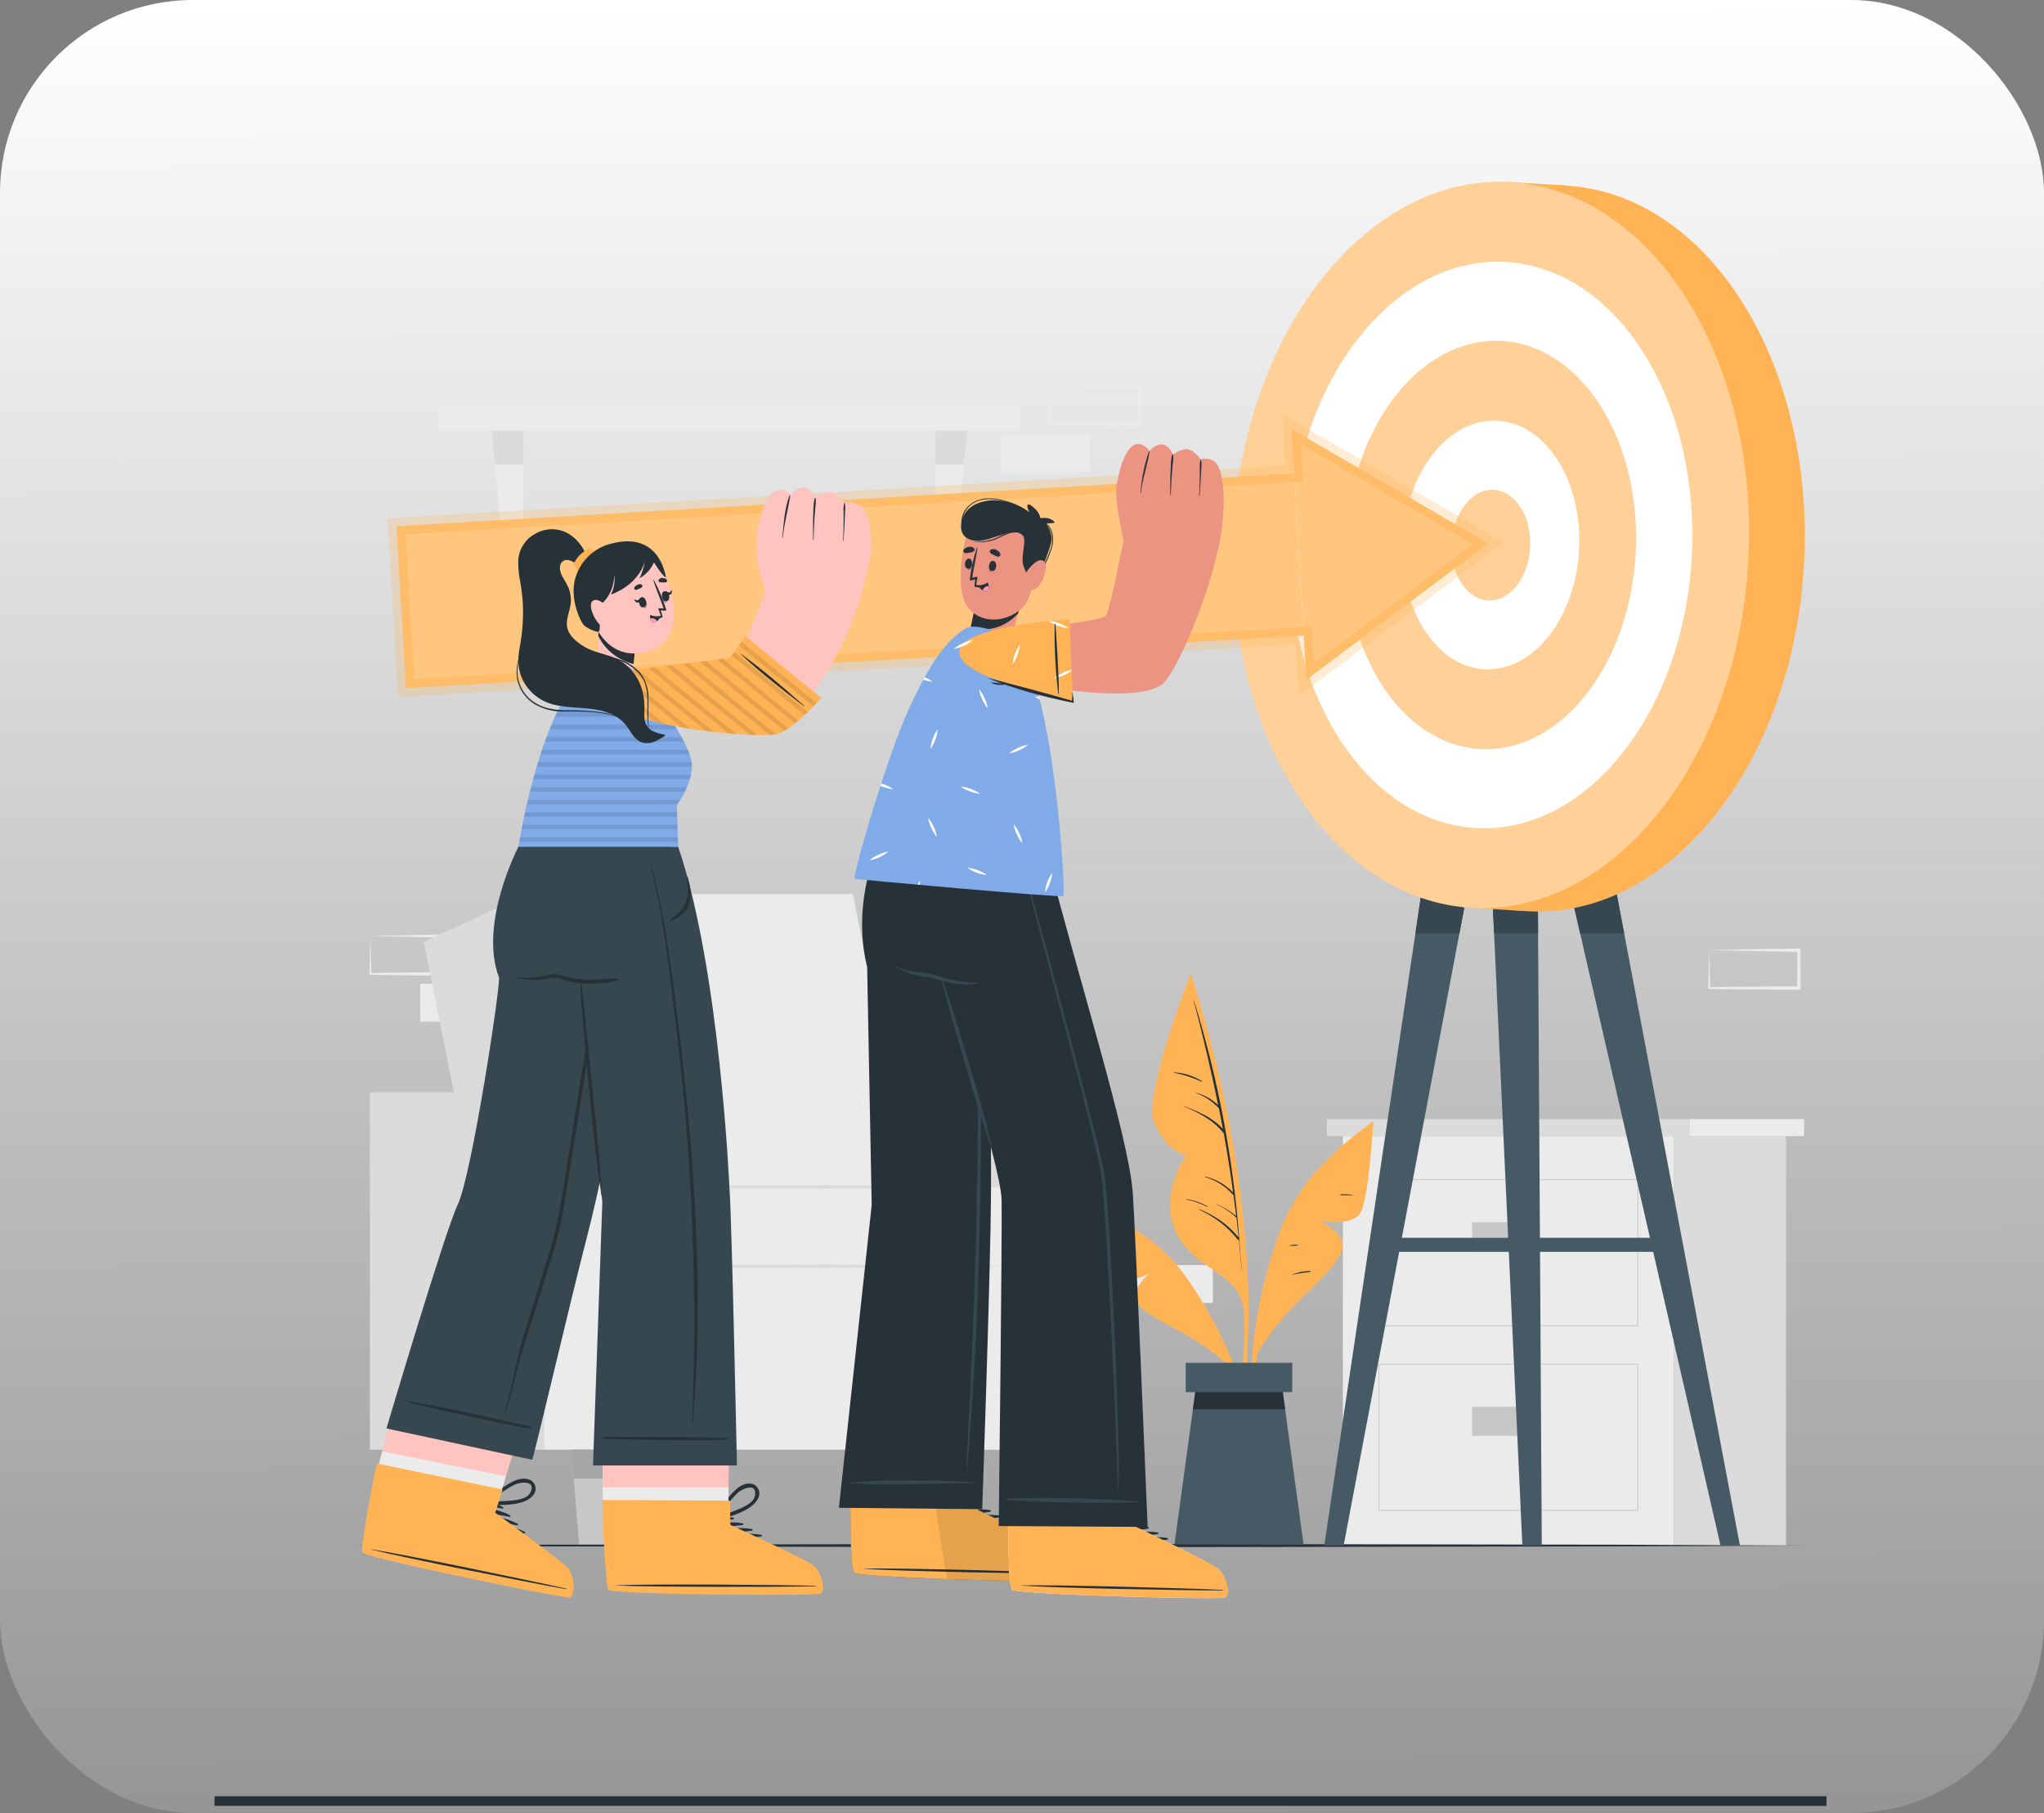 <svg width="212" height="188" viewBox="0 0 212 188" fill="none" xmlns="http://www.w3.org/2000/svg">
<rect x="0" y="0" width="212" height="188" fill="#808080" stroke="none"/>
<rect width="212" height="188" rx="20" fill="url(#paint0_linear_436_7490)"/>
<path d="M43.583 105.945H52.879V102.015H43.583V105.945Z" fill="#EBEBEB"/>
<path d="M48.771 97.058L53.377 96.96L55.715 96.921C56.498 96.904 57.284 96.921 58.067 96.904H58.222V97.062L58.243 100.993V101.168H58.074L53.426 101.147C51.878 101.147 50.326 101.105 48.778 101.087H48.68V100.993C48.68 100.325 48.708 99.661 48.725 99.008L48.771 97.058ZM48.771 97.058L48.82 99.043C48.82 99.7 48.859 100.346 48.866 100.989L48.771 100.894C50.319 100.877 51.871 100.838 53.419 100.834L58.074 100.813L57.899 100.989V97.058L58.074 97.231C57.309 97.231 56.544 97.231 55.775 97.209L53.465 97.171L48.771 97.058Z" fill="#EBEBEB"/>
<path d="M38.415 97.058L43.021 96.96L45.359 96.921C46.142 96.904 46.925 96.921 47.711 96.904H47.865V97.062L47.886 100.993V101.168H47.711L43.063 101.147C41.511 101.147 39.963 101.105 38.415 101.087H38.316V100.993C38.316 100.325 38.348 99.661 38.362 99.008L38.415 97.058ZM38.415 97.058L38.464 99.043C38.464 99.7 38.502 100.346 38.51 100.989L38.415 100.894C39.963 100.877 41.511 100.838 43.063 100.834L47.711 100.813L47.535 100.989V97.058L47.693 97.216C46.925 97.216 46.163 97.216 45.394 97.195L43.084 97.157L38.415 97.058Z" fill="#EBEBEB"/>
<path d="M103.738 48.949H113.034V45.019H103.738V48.949Z" fill="#EBEBEB"/>
<path d="M177.283 98.526L181.892 98.428L184.23 98.389C185.013 98.372 185.796 98.389 186.579 98.368H186.737V98.526L186.754 102.457V102.633H186.565L181.917 102.612C180.369 102.612 178.82 102.57 177.269 102.552H177.174V102.457C177.174 101.79 177.205 101.126 177.219 100.472L177.283 98.526ZM177.283 98.526L177.335 100.511C177.335 101.168 177.374 101.814 177.381 102.457L177.283 102.362C178.834 102.345 180.383 102.306 181.931 102.303L186.579 102.281L186.407 102.457L186.424 98.526L186.579 98.685C185.814 98.685 185.052 98.684 184.283 98.663L181.973 98.625L177.283 98.526Z" fill="#EBEBEB"/>
<path d="M116.499 135.114H125.795V131.183H116.499V135.114Z" fill="#EBEBEB"/>
<path d="M108.919 40.062L113.543 39.974L115.881 39.936C116.664 39.936 117.447 39.936 118.233 39.936H118.387V40.094L118.405 44.025V44.2H118.23L113.581 44.179C112.03 44.179 110.481 44.14 108.933 44.119H108.835V44.025C108.835 43.357 108.867 42.693 108.881 42.04L108.919 40.062ZM108.919 40.062L108.972 42.05C108.972 42.704 109.01 43.35 109.018 43.993L108.923 43.898C110.471 43.898 112.019 43.842 113.571 43.842L118.219 43.817L118.043 43.993L118.061 40.062L118.219 40.22C117.45 40.22 116.688 40.22 115.919 40.199L113.609 40.161L108.919 40.062Z" fill="#EBEBEB"/>
<path d="M62.47 131.303H50.688L43.947 97.669L54.732 92.71L62.47 131.303Z" fill="#DBDBDB"/>
<path d="M96.193 131.303H62.47L54.732 92.71H88.456L96.193 131.303Z" fill="#EBEBEB"/>
<path d="M56.421 113.259H38.365V150.327H56.421V113.259Z" fill="#DBDBDB"/>
<path d="M104.858 150.327H99.926L92.574 113.259H104.858V150.327Z" fill="#DBDBDB"/>
<path d="M66.342 113.259H56.421V150.327H66.342V113.259Z" fill="#EBEBEB"/>
<path d="M114.78 113.259H104.858V150.327H114.78V113.259Z" fill="#EBEBEB"/>
<path d="M104.858 131.303H66.343V150.324H104.858V131.303Z" fill="#EBEBEB"/>
<path d="M104.858 123.08H66.343V131.38H104.858V123.08Z" fill="#EBEBEB"/>
<path d="M58.853 113.259L62.599 113.192L66.342 113.143H66.454V113.259L66.5 117.604V121.942C66.5 124.833 66.521 127.724 66.5 130.618C66.479 133.512 66.5 136.4 66.451 139.294C66.401 142.189 66.387 145.076 66.324 147.97C66.263 145.076 66.222 142.184 66.201 139.294C66.163 136.4 66.159 133.509 66.149 130.618C66.138 127.727 66.149 124.833 66.149 121.942V117.604L66.191 113.266L66.303 113.378L62.561 113.332L58.853 113.259Z" fill="#DBDBDB"/>
<path d="M104.858 113.259C104.935 116.16 104.97 119.061 105.002 121.966L105.044 130.674L105.002 139.382L104.949 143.738L104.858 148.09L104.767 143.738L104.714 139.382L104.672 130.674L104.714 121.966C104.746 119.061 104.767 116.16 104.858 113.259Z" fill="#DBDBDB"/>
<path d="M104.858 131.303C101.65 131.38 98.441 131.415 95.229 131.447L85.602 131.489L75.98 131.447L71.166 131.394L66.343 131.303L71.159 131.212L75.972 131.159L85.602 131.117L95.229 131.159C98.448 131.19 101.65 131.226 104.858 131.303Z" fill="#DBDBDB"/>
<path d="M104.857 123.08C101.648 123.157 98.44 123.192 95.227 123.224L85.601 123.266L75.978 123.224L71.165 123.171L66.349 123.08L71.165 122.988L75.978 122.936L85.608 122.894L95.234 122.936C98.447 122.967 101.648 123.002 104.857 123.08Z" fill="#DBDBDB"/>
<path d="M45.229 150.323L44.983 153.327L44.414 160.268H41.799L41.23 153.327L40.984 150.323H45.229Z" fill="#C7C7C7"/>
<path d="M40.984 150.323H45.229L44.983 153.327H41.23L40.984 150.323Z" fill="#A6A6A6"/>
<path d="M63.505 150.324L63.259 153.327L62.691 160.268H60.075L59.507 153.327L59.261 150.324H63.505Z" fill="#C7C7C7"/>
<path d="M59.261 150.324H63.505L63.259 153.327H59.507L59.261 150.324Z" fill="#A6A6A6"/>
<path d="M93.817 150.324L93.575 153.327L93.006 160.268H90.391L89.822 153.327L89.576 150.324H93.817Z" fill="#C7C7C7"/>
<path d="M89.576 150.324H93.817L93.575 153.327H89.822L89.576 150.324Z" fill="#A6A6A6"/>
<path d="M112.101 150.323L111.855 153.327L111.286 160.268H108.671L108.102 153.327L107.856 150.323H112.101Z" fill="#C7C7C7"/>
<path d="M112.101 150.323L111.855 153.327H108.102L107.856 150.323H112.101Z" fill="#A6A6A6"/>
<path d="M105.792 42.068H45.531V44.657H105.792V42.068Z" fill="#EBEBEB"/>
<path d="M54.293 54.847H51.945L51.004 44.657H54.293V54.847Z" fill="#EBEBEB"/>
<path d="M97.029 54.847H99.378L100.319 44.657H97.029V54.847Z" fill="#EBEBEB"/>
<path d="M51.004 44.657H54.29V48.166H51.327L51.004 44.657Z" fill="#DBDBDB"/>
<path d="M100.319 44.657L99.996 48.166H97.029V44.657H100.319Z" fill="#DBDBDB"/>
<path d="M173.611 117.811H139.28V160.268H173.611V117.811Z" fill="#EBEBEB"/>
<path d="M175.272 116.047H137.616V117.811H175.272V116.047Z" fill="#DBDBDB"/>
<path d="M187.116 116.047H175.274V117.811H187.116V116.047Z" fill="#EBEBEB"/>
<path d="M185.241 117.811H173.61V160.268H185.241V117.811Z" fill="#DBDBDB"/>
<path d="M169.914 137.524H142.977V122.286H169.914V137.524ZM143.064 137.436H169.826V122.374H143.064V137.436Z" fill="#C7C7C7"/>
<path d="M157.932 126.74H152.688V129.757H157.932V126.74Z" fill="#C7C7C7"/>
<path d="M159.533 129.571H154.193V126.923H159.533V129.571ZM154.267 129.483H159.424V127.024H154.267V129.483Z" fill="#C7C7C7"/>
<path d="M169.914 156.661H142.977V141.423H169.914V156.661ZM143.064 156.573H169.826V141.511H143.064V156.573Z" fill="#C7C7C7"/>
<path d="M157.932 145.877H152.688V148.894H157.932V145.877Z" fill="#C7C7C7"/>
<path d="M159.533 148.708H154.193V146.056H159.533V148.708ZM154.267 148.62H159.424V146.161H154.267V148.62Z" fill="#C7C7C7"/>
<path d="M187.288 160.268L168.485 160.352L149.678 160.384L112.065 160.444L74.452 160.384L55.648 160.352L36.842 160.268L55.648 160.18L74.452 160.152L112.065 160.093L149.678 160.152L168.485 160.18L187.288 160.268Z" fill="#263238"/>
<path d="M178.451 160.268H180.462L166.374 85.779H161.364L178.451 160.268Z" fill="#455A64"/>
<path d="M161.364 85.779L163.892 96.795H168.456L166.377 85.79L166.374 85.779H161.364Z" fill="#37474F"/>
<path d="M157.899 160.268H159.911L159.461 85.779H154.455L157.899 160.268Z" fill="#455A64"/>
<path d="M154.455 85.779L154.964 96.795H159.528L159.461 85.79V85.779H154.455Z" fill="#37474F"/>
<path d="M139.36 160.268H137.352L148.442 85.779H153.451L139.36 160.268Z" fill="#455A64"/>
<path d="M146.803 96.795H151.367L153.452 85.779H148.442L148.439 85.79L146.803 96.795Z" fill="#37474F"/>
<path d="M143.484 129.81H172.718V128.356H143.484V129.81Z" fill="#455A64"/>
<path d="M187.126 58.192C188.153 37.409 177.026 19.97 162.274 19.24C147.521 18.51 134.73 34.767 133.703 55.549C132.676 76.332 143.803 93.771 158.555 94.501C173.308 95.231 186.099 78.975 187.126 58.192Z" fill="#FFB355"/>
<path d="M156.439 18.867L162.716 19.257L157.935 94.466L151.654 94.076L156.439 18.867Z" fill="#FFB355"/>
<g opacity="0.1">
<path opacity="0.1" d="M156.438 18.867L162.715 19.257L157.934 94.466L151.653 94.076L156.438 18.867Z" fill="black"/>
</g>
<path d="M181.348 57.833C182.375 37.05 171.248 19.611 156.495 18.881C141.743 18.152 128.951 34.408 127.925 55.191C126.898 75.974 138.025 93.413 152.777 94.142C167.53 94.872 180.321 78.616 181.348 57.833Z" fill="#FFB355"/>
<path d="M175.475 57.543C176.276 41.331 167.595 27.727 156.087 27.158C144.578 26.588 134.599 39.269 133.798 55.481C132.997 71.693 141.677 85.297 153.186 85.866C164.695 86.436 174.674 73.755 175.475 57.543Z" fill="white"/>
<path d="M169.658 57.255C170.235 45.565 163.978 35.756 155.682 35.346C147.386 34.936 140.193 44.079 139.615 55.769C139.038 67.459 145.295 77.267 153.591 77.678C161.887 78.088 169.08 68.945 169.658 57.255Z" fill="#FFB355"/>
<path d="M163.781 56.965C164.133 49.848 160.324 43.876 155.273 43.626C150.223 43.376 145.844 48.943 145.492 56.06C145.141 63.177 148.95 69.148 154 69.398C159.051 69.648 163.43 64.081 163.781 56.965Z" fill="white"/>
<path d="M158.696 55.782C158.914 58.943 157.271 61.806 155.024 62.217C152.777 62.628 150.787 60.418 150.573 57.275C150.358 54.131 151.998 51.25 154.241 50.836C156.484 50.421 158.479 52.62 158.696 55.782Z" fill="#FFB355"/>
<path opacity="0.4" d="M181.348 57.833C182.375 37.05 171.248 19.611 156.495 18.881C141.743 18.152 128.951 34.408 127.925 55.191C126.898 75.974 138.025 93.413 152.777 94.142C167.53 94.872 180.321 78.616 181.348 57.833Z" fill="white"/>
<path d="M129.425 139.382C129.546 136.313 129.504 133.24 129.298 130.175C128.846 123.855 127.882 117.582 126.416 111.418C125.612 107.948 124.622 104.533 123.59 101.126C123.559 101.021 123.397 101.052 123.425 101.158C126.613 113.174 129.232 125.577 129.042 138.068C128.993 141.581 128.589 144.999 128.256 148.473C128.256 148.568 128.4 148.603 128.421 148.508C129.088 145.55 129.302 142.435 129.425 139.382Z" fill="#FFB355"/>
<path d="M123.425 101.171C123.425 101.171 118.591 113.445 119.672 116.328C120.754 119.212 122.986 119.841 122.986 119.841C122.986 119.841 120.03 124.056 122.095 128.025C124.159 131.995 128.765 131.802 129.056 136.291C129.056 136.277 129.313 117.498 123.425 101.171Z" fill="#FFB355"/>
<path d="M128.533 128.525C128.54 128.503 128.54 128.48 128.533 128.458C127.897 120.08 126.325 111.799 123.846 103.771C123.846 103.75 123.8 103.771 123.808 103.771C124.762 107.361 125.608 110.97 126.346 114.597C125.697 113.982 124.904 113.54 124.039 113.311C124.022 113.311 124.015 113.329 124.039 113.336C124.948 113.669 125.764 114.215 126.419 114.927C126.563 115.63 126.7 116.332 126.83 117.063C125.752 115.855 124.253 115.257 122.754 114.688C122.733 114.688 122.723 114.713 122.754 114.72C124.317 115.356 125.868 116.174 126.929 117.53C127.296 119.567 127.619 121.611 127.897 123.66C127.116 122.842 126.115 122.269 125.015 122.009C124.984 122.009 124.963 122.051 124.998 122.061C126.132 122.388 127.147 123.039 127.919 123.934H127.94C128.034 124.654 128.126 125.377 128.21 126.097C127.606 125.587 126.924 125.175 126.191 124.878C126.174 124.878 126.163 124.903 126.191 124.91C126.939 125.235 127.624 125.689 128.213 126.252C128.223 126.255 128.232 126.255 128.241 126.252C128.319 126.954 128.399 127.629 128.47 128.317C127.381 127.001 125.969 125.992 124.373 125.388C124.366 125.385 124.359 125.386 124.353 125.389C124.347 125.392 124.342 125.397 124.339 125.404C124.337 125.41 124.337 125.417 124.34 125.424C124.343 125.43 124.349 125.435 124.355 125.437C125.932 126.134 127.317 127.202 128.392 128.549C128.404 128.564 128.42 128.575 128.438 128.581C128.457 128.586 128.476 128.586 128.494 128.581C128.6 129.635 128.694 130.688 128.772 131.742C128.772 131.742 128.796 131.76 128.796 131.742C128.694 130.692 128.638 129.606 128.533 128.525Z" fill="#263238"/>
<path d="M124.65 112.103C123.775 111.559 122.776 111.247 121.747 111.197C121.742 111.197 121.738 111.199 121.735 111.202C121.731 111.205 121.729 111.21 121.729 111.214C121.729 111.219 121.731 111.223 121.735 111.227C121.738 111.23 121.742 111.232 121.747 111.232C122.741 111.419 123.706 111.734 124.619 112.17C124.654 112.187 124.685 112.128 124.65 112.103Z" fill="#263238"/>
<path d="M125.236 125.096C124.564 124.711 123.824 124.457 123.056 124.348C123.028 124.348 123.028 124.387 123.056 124.39C123.806 124.54 124.532 124.794 125.212 125.146C125.24 125.16 125.264 125.11 125.236 125.096Z" fill="#263238"/>
<path d="M142.126 116.529C140.084 117.943 138.208 119.583 136.534 121.418C134.809 123.363 133.477 125.623 132.612 128.075C130.776 133.186 129.79 138.564 129.691 143.994C129.628 147.001 129.916 150.005 130.551 152.944C130.556 152.967 130.568 152.986 130.587 152.999C130.606 153.012 130.629 153.017 130.651 153.013C130.674 153.009 130.694 152.996 130.706 152.977C130.719 152.958 130.724 152.935 130.72 152.913C129.929 147.725 129.959 142.446 130.808 137.267C131.636 132.188 132.942 126.666 136.165 122.539C137.92 120.294 140.111 118.527 142.277 116.701C142.389 116.603 142.245 116.444 142.126 116.529Z" fill="#FFB355"/>
<path d="M130.394 140.337C131.557 138.455 132.925 136.707 134.473 135.125C136.888 132.704 138.924 130.987 139.24 129.389C139.556 127.79 136.818 126.61 136.818 126.61C136.818 126.61 140.164 127.211 141.077 125.806C141.989 124.401 142.435 116.265 142.435 116.265C142.435 116.265 136.362 120.614 133.522 126.708C130.681 132.803 130.394 140.337 130.394 140.337Z" fill="#FFB355"/>
<path d="M140.269 123.898C139.868 123.841 139.462 123.826 139.058 123.856C139.048 123.859 139.04 123.865 139.034 123.873C139.028 123.881 139.024 123.89 139.024 123.9C139.024 123.91 139.028 123.92 139.034 123.928C139.04 123.936 139.048 123.941 139.058 123.944C139.458 123.944 139.861 123.923 140.262 123.944C140.267 123.943 140.271 123.941 140.275 123.937C140.278 123.933 140.28 123.929 140.281 123.924C140.282 123.919 140.281 123.914 140.279 123.909C140.277 123.905 140.273 123.901 140.269 123.898Z" fill="#263238"/>
<path d="M135.887 131.791C135.245 131.807 134.611 131.934 134.013 132.167C134.013 132.167 134.013 132.199 134.013 132.195C134.634 132.048 135.259 131.988 135.887 131.883C135.899 131.883 135.911 131.878 135.92 131.869C135.928 131.861 135.933 131.849 135.933 131.837C135.933 131.825 135.928 131.813 135.92 131.805C135.911 131.796 135.899 131.791 135.887 131.791Z" fill="#263238"/>
<path d="M134.575 129.065C134.308 129.063 134.041 129.086 133.778 129.136C133.754 129.136 133.754 129.185 133.778 129.185C134.044 129.198 134.311 129.186 134.575 129.146C134.624 129.139 134.624 129.065 134.575 129.065Z" fill="#263238"/>
<path d="M112.564 125.163C114.544 125.834 116.441 126.729 118.219 127.829C120.065 129.003 121.665 130.524 122.931 132.308C125.603 136.018 127.65 140.142 128.99 144.514C129.734 146.934 130.194 149.432 130.363 151.957C130.359 151.974 130.35 151.988 130.337 151.999C130.324 152.009 130.307 152.015 130.291 152.015C130.274 152.015 130.258 152.009 130.245 151.999C130.231 151.988 130.222 151.974 130.219 151.957C129.658 147.575 128.414 143.309 126.533 139.312C124.686 135.395 122.358 131.233 118.809 128.633C116.868 127.228 114.688 126.298 112.514 125.321C112.367 125.282 112.448 125.124 112.564 125.163Z" fill="#FFB355"/>
<path d="M127.554 141.718C126.177 140.464 124.667 139.366 123.049 138.444C120.532 137.039 118.486 136.126 117.864 134.903C117.243 133.681 119.184 132.093 119.184 132.093C119.184 132.093 116.614 133.351 115.551 132.427C114.487 131.503 112.247 125.019 112.247 125.019C112.247 125.019 118.177 127.126 121.88 131.408C125.584 135.69 127.554 141.718 127.554 141.718Z" fill="#FFB355"/>
<path d="M117.457 128.974C117.191 128.956 116.925 128.971 116.663 129.02C116.657 129.02 116.65 129.022 116.646 129.027C116.641 129.031 116.639 129.038 116.639 129.044C116.639 129.051 116.641 129.057 116.646 129.062C116.65 129.066 116.657 129.069 116.663 129.069C116.923 129.041 117.179 129.051 117.443 129.044C117.452 129.046 117.462 129.044 117.469 129.039C117.477 129.034 117.483 129.025 117.485 129.016C117.487 129.007 117.485 128.997 117.479 128.989C117.474 128.981 117.466 128.976 117.457 128.974Z" fill="#263238"/>
<path d="M135.2 160.135H121.817L123.724 146.147L124.212 142.564H132.802L133.29 146.147L135.2 160.135Z" fill="#455A64"/>
<path d="M133.29 146.147H123.724L124.212 142.564H132.802L133.29 146.147Z" fill="#263238"/>
<path d="M134.03 141.318H122.982V144.356H134.03V141.318Z" fill="#455A64"/>
<path d="M134.237 49.098L41.126 54.567L42.111 71.361L135.223 65.891L134.237 49.098Z" fill="#FFB355"/>
<path d="M133.967 44.506L135.49 70.478L154.353 56.34L133.967 44.506Z" fill="#FFB355"/>
<g opacity="0.5">
<path opacity="0.5" d="M154.353 56.34L135.49 70.475L135.22 65.891L42.109 71.36L41.123 54.566L134.233 49.097L133.963 44.506L154.353 56.34Z" fill="white"/>
<path opacity="0.5" d="M41.285 72.291L40.196 53.744L133.303 48.275L132.994 42.932L155.943 56.248L134.707 72.161L134.395 66.822L41.285 72.291ZM42.05 55.395L42.935 70.436L136.045 64.96L136.269 68.792L152.769 56.431L134.935 46.087L135.16 49.922L42.05 55.395Z" fill="#FFB355"/>
</g>
<path d="M88.556 142.354C88.556 142.354 88.205 156.268 88.205 156.278C88.205 158.849 88.268 161.104 88.405 162.25V162.271C88.41 162.546 88.476 162.818 88.598 163.064C89.367 163.581 109.912 164.118 110.635 163.893C111.358 163.669 110.779 161.589 109.999 160.932C109.22 160.275 101.451 156.594 101.451 156.594L101.676 142.688L88.556 142.354Z" fill="#EB9481"/>
<path d="M88.182 153.517C88.182 153.517 88.206 156.267 88.203 156.278C88.203 158.849 88.266 161.104 88.403 162.249V162.27C88.438 162.541 88.502 162.808 88.596 163.064C89.365 163.581 109.909 164.118 110.632 163.893C111.356 163.668 110.776 161.589 109.997 160.932C109.218 160.275 101.452 156.594 101.452 156.594V153.784L88.182 153.517Z" fill="white"/>
<path d="M102.708 156.594C101.342 156.369 99.678 156.615 98.656 157.609C98.618 157.648 98.674 157.701 98.716 157.687C100.01 157.238 101.348 156.93 102.708 156.766C102.728 156.762 102.745 156.752 102.758 156.736C102.771 156.72 102.778 156.701 102.778 156.68C102.778 156.66 102.771 156.64 102.758 156.625C102.745 156.609 102.728 156.598 102.708 156.594Z" fill="#263238"/>
<path d="M103.713 157.163C102.344 156.939 100.683 157.184 99.661 158.175C99.623 158.214 99.679 158.27 99.721 158.256C101.015 157.807 102.353 157.499 103.713 157.335C103.733 157.331 103.75 157.321 103.763 157.305C103.776 157.289 103.783 157.27 103.783 157.249C103.783 157.229 103.776 157.209 103.763 157.194C103.75 157.178 103.733 157.167 103.713 157.163Z" fill="#263238"/>
<path d="M104.703 157.736C103.333 157.511 101.673 157.753 100.651 158.747C100.613 158.786 100.651 158.842 100.711 158.828C102.004 158.379 103.341 158.071 104.699 157.908C104.719 157.904 104.737 157.894 104.75 157.878C104.763 157.863 104.771 157.843 104.771 157.823C104.772 157.803 104.765 157.783 104.752 157.767C104.74 157.751 104.722 157.74 104.703 157.736Z" fill="#263238"/>
<path d="M110.645 163.925C109.922 164.146 89.378 163.612 88.609 163.096C88.314 162.906 88.216 159.907 88.205 156.278V156.162L101.461 156.359V156.584C101.461 156.584 109.234 160.307 110.02 160.967C110.807 161.628 111.368 163.704 110.645 163.925Z" fill="#37474F"/>
<path d="M88.202 156.162V156.278C88.22 159.907 88.314 162.906 88.609 163.096C88.96 163.331 93.412 163.57 98.222 163.742C103.983 163.946 110.253 164.048 110.646 163.925C111.369 163.704 110.786 161.621 110.01 160.964C109.235 160.307 101.451 156.594 101.451 156.594V156.373L97.042 156.296L88.202 156.162Z" fill="#FFB355"/>
<path d="M110.431 163.12C106.973 162.945 92.998 162.565 89.564 162.657C89.536 162.657 89.536 162.678 89.564 162.678C92.99 162.927 106.966 163.194 110.431 163.177C110.505 163.177 110.505 163.124 110.431 163.12Z" fill="#263238"/>
<path opacity="0.1" d="M97.042 156.295C97.365 158.515 97.86 161.789 98.222 163.742C103.983 163.946 110.253 164.048 110.646 163.925C111.369 163.704 110.786 161.621 110.01 160.964C109.235 160.307 101.451 156.594 101.451 156.594V156.373L97.042 156.295Z" fill="black"/>
<path d="M87.009 156.352L101.876 156.496C101.876 156.496 102.719 132.259 102.782 124.201C102.856 114.973 102.333 87.318 102.333 87.318H91.218C91.218 87.318 88.237 93.42 89.94 100.28L90.411 124.97L87.009 156.352Z" fill="#263238"/>
<path d="M88.111 153.749C88.503 153.696 88.898 153.664 89.294 153.654C89.733 153.622 90.171 153.591 90.61 153.573C91.456 153.534 92.302 153.52 93.148 153.517C94.858 153.517 96.564 153.517 98.271 153.577C99.243 153.608 100.212 153.647 101.181 153.703C101.22 153.703 101.216 153.763 101.181 153.763C99.489 153.826 97.793 153.851 96.101 153.886C94.409 153.921 92.717 153.949 91.028 153.917C90.54 153.917 90.056 153.917 89.571 153.875C89.087 153.833 88.592 153.875 88.118 153.805C88.09 153.801 88.076 153.756 88.111 153.749Z" fill="#37474F"/>
<path d="M100.806 140.38C100.978 136.375 101.108 132.368 101.217 128.363C101.434 120.347 101.492 112.33 101.389 104.312C101.333 99.816 101.213 95.32 101.08 90.824C101.08 90.771 101.154 90.774 101.157 90.824C101.582 98.871 101.747 106.936 101.754 114.994C101.761 123.052 101.606 131.033 101.199 139.031C100.978 143.524 100.704 148.023 100.283 152.502C100.283 152.541 100.22 152.541 100.22 152.502C100.402 148.466 100.63 144.426 100.806 140.38Z" fill="#37474F"/>
<path d="M104.46 144.563C104.46 144.563 104.572 158.013 104.572 158.024C104.572 160.595 104.632 162.85 104.769 164.013C104.767 164.018 104.767 164.025 104.769 164.03C104.769 164.306 104.835 164.579 104.962 164.824C104.96 164.83 104.96 164.836 104.962 164.842C105.727 165.358 126.272 165.895 126.995 165.667C127.718 165.439 127.142 163.366 126.36 162.709C125.577 162.053 117.801 158.329 117.801 158.329L117.562 144.886L104.46 144.563Z" fill="#EB9481"/>
<path d="M104.548 155.259C104.548 155.259 104.572 158.013 104.572 158.024C104.572 160.595 104.632 162.85 104.769 164.013C104.767 164.018 104.767 164.025 104.769 164.03C104.801 164.302 104.866 164.568 104.962 164.824C104.961 164.83 104.961 164.836 104.962 164.842C105.727 165.358 126.272 165.896 126.995 165.667C127.718 165.439 127.143 163.366 126.36 162.71C125.577 162.053 117.801 158.329 117.801 158.329L117.818 155.519L104.548 155.259Z" fill="white"/>
<path d="M119.079 158.35C117.709 158.125 116.049 158.368 115.027 159.362C114.989 159.401 115.027 159.457 115.087 159.443C116.38 158.994 117.717 158.685 119.075 158.522C119.095 158.519 119.113 158.508 119.126 158.493C119.139 158.478 119.147 158.458 119.147 158.438C119.148 158.417 119.141 158.398 119.128 158.382C119.116 158.366 119.098 158.355 119.079 158.35Z" fill="#263238"/>
<path d="M120.076 158.909C118.706 158.684 117.046 158.927 116.024 159.921C115.986 159.959 116.024 160.016 116.084 160.002C117.377 159.553 118.714 159.244 120.072 159.081C120.092 159.078 120.11 159.067 120.123 159.052C120.136 159.036 120.144 159.017 120.144 158.997C120.145 158.976 120.138 158.957 120.126 158.941C120.113 158.925 120.095 158.914 120.076 158.909Z" fill="#263238"/>
<path d="M121.072 159.482C119.703 159.257 118.039 159.482 117.021 160.493C116.979 160.532 117.021 160.588 117.081 160.574C118.373 160.125 119.71 159.817 121.069 159.654C121.089 159.65 121.107 159.64 121.12 159.624C121.133 159.609 121.14 159.589 121.141 159.569C121.141 159.549 121.135 159.529 121.122 159.513C121.11 159.497 121.092 159.486 121.072 159.482Z" fill="#263238"/>
<path d="M127.012 165.667C126.289 165.892 105.748 165.358 104.98 164.842C104.685 164.649 104.586 161.649 104.572 158.024C104.572 157.985 104.572 157.947 104.572 157.908L117.829 158.105V158.329C117.829 158.329 125.598 162.053 126.384 162.71C127.17 163.367 127.739 165.45 127.012 165.667Z" fill="#FFB355"/>
<path d="M126.802 164.866C123.34 164.691 109.368 164.311 105.931 164.403C105.906 164.403 105.903 164.403 105.931 164.424C109.357 164.673 123.337 164.937 126.802 164.923C126.883 164.923 126.883 164.87 126.802 164.866Z" fill="#263238"/>
<path d="M97.667 101.537C97.667 101.537 103.765 120.772 103.877 124.306C103.969 127.32 103.586 158.245 103.586 158.245L119.033 158.336C119.033 158.336 117.73 126.8 117.488 123.66C117.039 117.787 111.896 101.664 108.22 87.3H91.565C91.565 87.3 91.709 94.825 95.129 100.262C95.129 100.262 96.691 100.979 97.667 101.537Z" fill="#263238"/>
<path d="M22.25 186.763H189.44" stroke="#263238"/>
<path d="M104.414 155.396C106.198 155.344 108.048 155.291 109.831 155.337C111.614 155.382 113.377 155.407 115.143 155.512C116.143 155.572 117.144 155.607 118.144 155.705C118.176 155.705 118.176 155.758 118.144 155.758C116.361 155.863 114.57 155.842 112.787 155.825C111.004 155.807 109.245 155.79 107.475 155.709C106.471 155.663 105.474 155.614 104.474 155.544C104.354 155.54 104.298 155.4 104.414 155.396Z" fill="#37474F"/>
<path d="M106.384 90.529C106.935 92.366 113.756 117.576 114.458 121.236C115.161 124.896 116.112 148.93 116.045 152.783C116.045 153.261 116.028 153.738 116.01 154.216C116.01 154.226 116.006 154.234 116 154.241C115.993 154.248 115.984 154.251 115.975 154.251C115.966 154.251 115.957 154.248 115.95 154.241C115.944 154.234 115.94 154.226 115.94 154.216C115.835 150.387 114.813 125.167 114.156 121.412C113.542 117.723 106.745 92.664 106.271 90.557C106.271 90.543 106.276 90.531 106.284 90.52C106.292 90.51 106.304 90.502 106.317 90.499C106.33 90.496 106.343 90.497 106.355 90.502C106.368 90.508 106.378 90.517 106.384 90.529Z" fill="#37474F"/>
<path d="M101.487 101.909C100.718 101.904 99.951 101.834 99.194 101.702C98.443 101.539 97.702 101.336 96.972 101.094C96.253 100.932 95.525 100.814 94.792 100.743C94.053 100.636 93.335 100.421 92.657 100.107C92.626 100.107 92.601 100.139 92.633 100.153C93.288 100.507 93.973 100.804 94.68 101.042C95.41 101.274 96.175 101.305 96.919 101.488C97.669 101.711 98.433 101.887 99.205 102.015C99.966 102.108 100.737 102.094 101.494 101.973C101.525 101.955 101.515 101.909 101.487 101.909Z" fill="#37474F"/>
<path d="M102.458 117.21C102.311 116.638 102.174 116.069 102.02 115.5C101.707 114.351 101.391 113.203 101.044 112.064C100.341 109.802 99.703 107.526 98.976 105.278C98.562 103.999 98.189 102.71 97.705 101.456C97.703 101.45 97.698 101.444 97.692 101.441C97.685 101.439 97.678 101.438 97.672 101.44C97.665 101.443 97.66 101.448 97.657 101.454C97.654 101.46 97.653 101.467 97.656 101.474C97.902 102.64 98.246 103.782 98.555 104.93C98.864 106.079 99.194 107.224 99.527 108.369C100.184 110.638 100.829 112.915 101.549 115.17C101.748 115.802 101.956 116.432 102.174 117.059C102.395 117.699 102.571 118.359 102.838 118.981C102.855 119.016 102.901 119.002 102.894 118.981C102.792 118.373 102.609 117.794 102.458 117.21Z" fill="#37474F"/>
<path d="M104.285 68.669C103.169 68.817 101.245 66.797 100.645 65.367C100.753 64.614 100.899 63.865 101.083 63.126C101.227 62.424 101.368 61.605 101.434 60.864L105.967 62.473C105.607 63.376 105.358 64.32 105.226 65.283C105.219 65.385 105.219 65.487 105.226 65.589C105.226 65.589 105.226 65.62 105.226 65.641C105.275 66.221 105.366 68.529 104.285 68.669Z" fill="#EB9481"/>
<path d="M100.689 64.999C103.07 65.799 104.793 64.458 105.58 63.636C105.773 62.968 105.977 62.473 105.977 62.473L101.444 60.864C101.367 61.605 101.227 62.41 101.093 63.126C100.925 63.913 100.763 64.598 100.689 64.999Z" fill="#263238"/>
<path d="M107.381 55.399C107.946 57.035 107.248 61.855 106.107 62.965C104.457 64.577 101.666 64.826 100.275 62.821C98.931 60.875 99.953 54.612 101.234 53.593C103.119 52.093 106.546 52.971 107.381 55.399Z" fill="#EB9481"/>
<path d="M102.638 58.465C102.638 58.465 102.662 58.483 102.659 58.497C102.606 58.82 102.603 59.199 102.883 59.347C102.883 59.347 102.883 59.368 102.883 59.347C102.525 59.27 102.536 58.764 102.638 58.465Z" fill="#263238"/>
<path d="M102.971 58.163C103.501 58.188 103.407 59.245 102.919 59.217C102.431 59.189 102.529 58.138 102.971 58.163Z" fill="#263238"/>
<path d="M100.805 58.3C100.805 58.3 100.777 58.3 100.777 58.325C100.777 58.655 100.682 59.027 100.377 59.108V59.129C100.742 59.108 100.84 58.613 100.805 58.3Z" fill="#263238"/>
<path d="M100.553 57.931C100.03 57.847 99.9 58.897 100.381 58.985C100.862 59.073 100.981 58.005 100.553 57.931Z" fill="#263238"/>
<path d="M103.432 57.717C103.291 57.668 103.168 57.597 103.035 57.538C102.902 57.478 102.754 57.425 102.684 57.274C102.663 57.23 102.658 57.179 102.669 57.131C102.679 57.083 102.706 57.039 102.744 57.007C102.829 56.958 102.926 56.932 103.024 56.932C103.123 56.932 103.22 56.958 103.305 57.007C103.494 57.08 103.65 57.22 103.741 57.401C103.759 57.444 103.765 57.492 103.756 57.539C103.748 57.586 103.725 57.629 103.692 57.663C103.659 57.697 103.617 57.72 103.57 57.73C103.524 57.739 103.476 57.735 103.432 57.717Z" fill="#263238"/>
<path d="M100.18 57.366C100.328 57.366 100.465 57.32 100.609 57.296C100.763 57.289 100.912 57.234 101.034 57.138C101.063 57.098 101.079 57.05 101.079 57.001C101.079 56.951 101.063 56.903 101.034 56.864C100.965 56.792 100.879 56.741 100.784 56.715C100.689 56.688 100.588 56.687 100.493 56.712C100.29 56.733 100.103 56.828 99.966 56.98C99.937 57.016 99.919 57.061 99.915 57.109C99.911 57.156 99.921 57.203 99.944 57.244C99.967 57.286 100.002 57.319 100.044 57.341C100.086 57.363 100.133 57.371 100.18 57.366Z" fill="#263238"/>
<path d="M102.466 60.457C102.373 60.579 102.255 60.68 102.12 60.754C101.985 60.828 101.836 60.872 101.683 60.885C101.549 60.905 101.413 60.905 101.28 60.885L101.206 60.868L101.132 60.85C101.116 60.845 101.101 60.835 101.091 60.821C101.081 60.807 101.076 60.79 101.076 60.773C101.074 60.763 101.074 60.752 101.076 60.741V60.699C101.093 60.446 101.15 60.067 101.15 60.067C101.055 60.105 100.567 60.274 100.584 60.144C100.715 59.013 100.958 57.897 101.311 56.814C101.313 56.808 101.317 56.803 101.323 56.799C101.328 56.795 101.334 56.793 101.341 56.793C101.348 56.793 101.354 56.795 101.359 56.799C101.365 56.803 101.369 56.808 101.371 56.814C101.258 57.868 100.964 58.88 100.834 59.93C101.006 59.865 101.187 59.826 101.371 59.814C101.406 59.814 101.248 60.548 101.248 60.66C101.452 60.699 101.662 60.696 101.865 60.652C102.069 60.608 102.261 60.524 102.431 60.404C102.466 60.408 102.487 60.432 102.466 60.457Z" fill="#263238"/>
<path d="M101.441 60.755C101.564 60.947 101.733 61.104 101.933 61.212C102.042 61.265 102.164 61.284 102.284 61.265C102.551 61.219 102.579 60.98 102.547 60.773C102.53 60.661 102.501 60.552 102.459 60.446C102.161 60.654 101.805 60.762 101.441 60.755Z" fill="#263238"/>
<path d="M101.933 61.212C102.041 61.265 102.164 61.284 102.284 61.265C102.55 61.219 102.579 60.98 102.547 60.773C102.41 60.767 102.275 60.807 102.164 60.886C102.052 60.966 101.971 61.081 101.933 61.212Z" fill="#FF98B9"/>
<path d="M106.125 58.592C105.861 57.59 106.535 55.992 106.075 55.522C105.085 54.499 102.796 56.171 101.311 56.08C99.826 55.989 99.454 55.026 99.795 53.878C100.135 52.729 101.182 52.012 102.814 51.883C104.235 51.817 105.634 52.252 106.767 53.112C106.767 53.112 106.444 52.504 106.595 52.332C106.746 52.16 107.409 52.771 107.606 53.035C107.749 53.248 107.853 53.486 107.911 53.737C108.129 53.698 108.352 53.691 108.571 53.716C108.89 53.761 109.183 53.917 109.4 54.155C109.421 54.246 108.891 54.275 108.522 54.267C108.522 54.267 109.144 55.227 109.077 56.003C109.01 56.779 107.543 60.394 107.251 60.415C106.872 60.429 106.233 58.985 106.125 58.592Z" fill="#263238"/>
<path d="M108.389 54.155C108.389 54.155 108.357 54.155 108.368 54.155C108.705 54.467 108.948 54.868 109.07 55.311C109.183 55.845 109.15 56.399 108.975 56.916C108.623 57.898 108.167 58.84 107.616 59.726C107.615 59.729 107.614 59.733 107.613 59.736C107.613 59.739 107.613 59.743 107.614 59.746C107.615 59.749 107.617 59.752 107.619 59.755C107.621 59.758 107.624 59.76 107.627 59.761C107.63 59.763 107.633 59.764 107.637 59.764C107.64 59.765 107.643 59.764 107.647 59.763C107.65 59.763 107.653 59.761 107.656 59.759C107.658 59.757 107.66 59.754 107.662 59.751C108.306 58.825 108.802 57.803 109.129 56.723C109.361 55.824 109.221 54.728 108.389 54.155Z" fill="#263238"/>
<path d="M106.169 55.132C105.736 55.051 105.29 55.051 104.856 55.132C104.453 55.243 104.065 55.403 103.701 55.609C102.868 56.044 101.928 56.234 100.991 56.157V56.175C101.844 56.309 102.718 56.187 103.501 55.824C103.89 55.621 104.291 55.442 104.702 55.29C105.181 55.189 105.673 55.165 106.159 55.219C106.165 55.22 106.171 55.22 106.176 55.218C106.182 55.217 106.187 55.214 106.191 55.21C106.196 55.207 106.2 55.202 106.203 55.197C106.206 55.192 106.207 55.187 106.208 55.181C106.209 55.175 106.208 55.169 106.207 55.164C106.205 55.158 106.203 55.153 106.199 55.148C106.195 55.144 106.191 55.14 106.186 55.137C106.181 55.134 106.175 55.132 106.169 55.132Z" fill="#263238"/>
<path d="M105.91 52.62C105.347 52.288 104.74 52.039 104.106 51.883C103.503 51.71 102.874 51.644 102.248 51.689C101.171 51.788 100.142 52.392 99.819 53.481C99.643 54.032 99.679 54.63 99.921 55.156C99.925 55.162 99.931 55.166 99.938 55.168C99.945 55.169 99.952 55.169 99.959 55.166C99.965 55.163 99.97 55.158 99.974 55.152C99.977 55.146 99.978 55.139 99.977 55.132C99.782 54.649 99.749 54.117 99.883 53.614C100.017 53.111 100.309 52.665 100.718 52.343C101.645 51.64 102.873 51.668 103.955 51.918C104.628 52.083 105.282 52.319 105.906 52.62C105.906 52.62 105.914 52.62 105.91 52.62Z" fill="#263238"/>
<path d="M106.444 59.336C106.444 59.336 107.497 57.77 108.199 58.146C108.901 58.522 108.133 60.777 107.311 61.1C107.209 61.148 107.098 61.175 106.985 61.179C106.872 61.184 106.759 61.165 106.654 61.125C106.548 61.084 106.452 61.023 106.371 60.944C106.289 60.866 106.225 60.772 106.181 60.668L106.444 59.336Z" fill="#EB9481"/>
<path d="M88.648 91.122C88.693 91.182 110.063 93.117 110.28 92.913C110.579 92.629 109.304 71.234 105.488 66.864C104.551 65.785 101.233 64.493 100.142 65.164C97.308 66.92 95.56 70.858 94.44 73.151C93.608 74.852 92.541 77.778 91.551 80.784C89.919 85.741 88.49 90.908 88.648 91.122Z" fill="#81AAE8"/>
<path d="M101.539 71.455C101.597 71.82 101.706 72.174 101.862 72.509C102.013 72.845 102.209 73.159 102.445 73.443C102.389 73.078 102.28 72.723 102.122 72.389C101.971 72.053 101.775 71.738 101.539 71.455ZM105.134 85.467C105.192 85.832 105.302 86.186 105.461 86.52C105.608 86.86 105.805 87.176 106.043 87.458C105.92 86.727 105.607 86.041 105.134 85.47V85.467ZM96.259 84.796C96.317 85.161 96.427 85.516 96.586 85.85C96.732 86.189 96.93 86.504 97.172 86.784C97.114 86.418 97.003 86.063 96.842 85.73C96.693 85.393 96.497 85.078 96.259 84.796ZM90.179 89.215C90.908 89.088 91.591 88.773 92.162 88.301C91.432 88.426 90.748 88.741 90.179 89.215ZM104.653 78.129C105.018 78.071 105.372 77.962 105.706 77.806C106.044 77.656 106.359 77.459 106.64 77.219C106.275 77.277 105.921 77.387 105.587 77.546C105.249 77.693 104.934 77.89 104.653 78.129ZM98.917 67.292C99.281 67.235 99.636 67.126 99.97 66.969C100.309 66.82 100.625 66.622 100.907 66.383C100.178 66.511 99.494 66.824 98.92 67.292H98.917ZM105.022 68.887C105.238 68.588 105.41 68.261 105.534 67.914C105.622 67.674 105.69 67.427 105.738 67.176L105.64 67.043C105.49 67.286 105.365 67.544 105.268 67.812C105.134 68.156 105.051 68.519 105.022 68.887ZM96.501 77.669C96.717 77.369 96.89 77.04 97.014 76.692C97.147 76.349 97.229 75.988 97.26 75.621C97.045 75.92 96.872 76.247 96.747 76.594C96.614 76.941 96.531 77.305 96.501 77.676V77.669ZM95.171 91.719L95.371 91.737C95.4 91.599 95.419 91.459 95.427 91.319C95.33 91.453 95.244 91.595 95.171 91.744V91.719ZM108.378 92.545C108.594 92.246 108.766 91.918 108.891 91.572C109.025 91.227 109.107 90.865 109.136 90.497C108.711 91.102 108.449 91.808 108.378 92.545ZM91.32 81.49C91.404 81.53 91.488 81.565 91.572 81.596C91.917 81.728 92.279 81.811 92.647 81.842C92.348 81.626 92.019 81.454 91.671 81.332L91.404 81.241L91.32 81.49ZM100.328 89.984C100.932 90.411 101.638 90.673 102.375 90.743C102.076 90.528 101.749 90.356 101.402 90.233C101.058 90.099 100.696 90.014 100.328 89.984ZM99.626 81.554C99.925 81.77 100.254 81.943 100.602 82.067C100.939 82.199 101.294 82.281 101.655 82.312C101.051 81.885 100.345 81.624 99.608 81.554H99.626ZM107.276 72.192C107.454 72.33 107.647 72.448 107.851 72.544C107.83 72.452 107.806 72.365 107.785 72.273C107.614 72.234 107.44 72.209 107.265 72.2L107.276 72.192ZM95.775 70.482C96.081 70.594 96.401 70.663 96.726 70.686C96.475 70.499 96.2 70.348 95.908 70.236L95.775 70.482Z" fill="white"/>
<path d="M103.613 70.229C109.094 71.532 117.625 72.821 120.433 71.044C121.869 70.134 125.204 62.167 126.134 57.696C126.377 56.533 116.845 54.903 116.543 56.133C116.136 57.791 115.181 63.017 114.711 63.84C114.44 64.31 108.391 65.013 103.519 65.785C97.803 66.699 99.165 69.172 103.613 70.229Z" fill="#EB9481"/>
<path d="M118.106 46.048C118.337 46.071 118.558 46.151 118.75 46.28C118.943 46.409 119.1 46.584 119.209 46.789C119.492 46.431 119.892 46.182 120.339 46.087C121.136 45.95 121.698 47.141 121.698 47.141C122.069 46.827 122.527 46.632 123.011 46.582C123.786 46.529 124.527 47.636 124.527 47.636C124.773 47.559 125.033 47.54 125.287 47.581C125.541 47.622 125.782 47.721 125.991 47.871C127.469 49.111 127.006 55.88 125.819 58.581L116.793 57.218C116.793 57.218 115.582 52.118 115.782 50.544C115.944 49.248 116.702 45.915 118.106 46.048Z" fill="#EB9481"/>
<path d="M119.159 46.81C118.697 48.189 118.406 49.618 118.292 51.068C118.292 51.099 118.338 51.106 118.341 51.068C118.489 49.663 119.022 48.23 119.226 46.821C119.243 46.789 119.184 46.775 119.159 46.81Z" fill="#263238"/>
<path d="M121.582 47.165C121.493 47.484 121.449 47.814 121.449 48.145C121.424 48.496 121.41 48.848 121.396 49.199C121.375 49.901 121.369 50.604 121.378 51.307C121.378 51.338 121.427 51.345 121.431 51.307C121.452 50.604 121.487 49.901 121.543 49.199C121.568 48.848 121.6 48.496 121.631 48.145C121.683 47.819 121.698 47.488 121.677 47.158C121.673 47.148 121.666 47.139 121.657 47.133C121.648 47.127 121.637 47.124 121.627 47.125C121.616 47.126 121.606 47.13 121.597 47.138C121.589 47.145 121.584 47.154 121.582 47.165Z" fill="#263238"/>
<path d="M124.516 47.674C124.442 47.963 124.417 48.262 124.442 48.559C124.442 48.879 124.442 49.199 124.442 49.518C124.425 50.158 124.411 50.797 124.372 51.433C124.372 51.468 124.421 51.471 124.421 51.433C124.463 50.786 124.512 50.137 124.548 49.49C124.565 49.171 124.583 48.851 124.597 48.535C124.636 48.245 124.624 47.95 124.562 47.664C124.562 47.664 124.523 47.66 124.516 47.674Z" fill="#263238"/>
<path d="M111.278 72.779L110.927 64.191C110.927 64.191 104.937 64.577 101.543 65.824C98.148 67.071 99.303 68.922 102.596 70.208C105.889 71.494 111.278 72.779 111.278 72.779Z" fill="#FFB355"/>
<path d="M109.87 64.637C109.526 64.503 109.164 64.42 108.795 64.391C109.095 64.608 109.423 64.78 109.771 64.904C110.114 65.038 110.475 65.121 110.842 65.15C110.545 64.932 110.217 64.759 109.87 64.637ZM105.267 67.798C105.135 68.143 105.052 68.505 105.021 68.873C105.237 68.573 105.41 68.245 105.534 67.897C105.665 67.559 105.748 67.204 105.78 66.843C105.565 67.142 105.392 67.469 105.267 67.816V67.798ZM111.137 69.449C110.837 69.512 110.544 69.61 110.266 69.741C109.927 69.889 109.612 70.085 109.329 70.324C109.694 70.266 110.048 70.158 110.382 70.001C110.652 69.88 110.907 69.731 111.144 69.555L111.137 69.449ZM100.012 66.639C99.855 66.769 99.723 66.926 99.622 67.103C99.738 67.061 99.854 67.015 99.973 66.966C100.312 66.816 100.628 66.619 100.91 66.379C100.6 66.427 100.298 66.515 100.012 66.643V66.639Z" fill="white"/>
<path d="M109.385 64.697C109.345 67.133 109.471 69.57 109.761 71.989H109.817C109.835 69.994 109.568 66.017 109.466 64.697C109.469 64.672 109.385 64.672 109.385 64.697Z" fill="#263238"/>
<path d="M111.232 71.701C111.288 72.052 111.32 72.403 111.366 72.776V72.888L111.243 72.864C110.492 72.706 109.74 72.555 108.996 72.372C108.252 72.189 107.507 71.999 106.77 71.789C106.033 71.578 105.296 71.36 104.573 71.107C103.849 70.854 103.123 70.601 102.417 70.289L104.643 70.872C105.384 71.065 106.124 71.258 106.862 71.459L109.077 72.063C109.814 72.259 110.548 72.488 111.285 72.695L111.18 72.783C111.208 72.421 111.208 72.063 111.232 71.701Z" fill="#263238"/>
<path d="M104.368 70.956C104.095 71.022 103.812 71.04 103.533 71.009C103.253 70.983 102.981 70.902 102.732 70.77C102.873 70.77 103.01 70.787 103.147 70.798L103.55 70.833C103.825 70.859 104.098 70.9 104.368 70.956Z" fill="#263238"/>
<path d="M52.169 156.281C50.962 155.628 49.326 155.322 48.051 155.93C48.002 155.951 48.051 156.021 48.079 156.021C49.433 156.016 50.783 156.158 52.106 156.443C52.127 156.447 52.148 156.444 52.166 156.435C52.185 156.425 52.199 156.409 52.207 156.389C52.214 156.37 52.215 156.348 52.208 156.328C52.201 156.308 52.187 156.292 52.169 156.281Z" fill="#263238"/>
<path d="M52.917 157.138C51.71 156.485 50.074 156.179 48.799 156.787C48.75 156.808 48.799 156.878 48.827 156.878C50.183 156.872 51.535 157.012 52.861 157.297C52.88 157.297 52.898 157.292 52.914 157.282C52.929 157.271 52.941 157.256 52.947 157.238C52.954 157.221 52.954 157.201 52.949 157.183C52.943 157.165 52.932 157.15 52.917 157.138Z" fill="#263238"/>
<path d="M53.665 157.999C52.458 157.346 50.822 157.04 49.547 157.648C49.498 157.669 49.547 157.739 49.579 157.739C50.934 157.736 52.285 157.88 53.609 158.168C53.631 158.175 53.656 158.173 53.677 158.163C53.698 158.152 53.714 158.134 53.721 158.111C53.729 158.089 53.727 158.065 53.717 158.044C53.706 158.023 53.688 158.006 53.665 157.999Z" fill="#263238"/>
<path d="M54.416 158.853C53.205 158.199 51.572 157.894 50.294 158.501C50.245 158.522 50.294 158.593 50.326 158.593C51.681 158.59 53.032 158.733 54.356 159.021C54.379 159.029 54.403 159.028 54.424 159.018C54.446 159.007 54.462 158.989 54.47 158.967C54.478 158.944 54.477 158.92 54.467 158.898C54.456 158.877 54.438 158.86 54.416 158.853Z" fill="#263238"/>
<path d="M55.498 154.068C55.217 153.211 54.174 153.222 53.493 153.499C52.333 154.001 51.325 154.798 50.569 155.811C50.564 155.814 50.561 155.818 50.558 155.823C50.556 155.828 50.555 155.833 50.555 155.839C50.555 155.844 50.556 155.85 50.558 155.854C50.561 155.859 50.564 155.864 50.569 155.867C50.541 155.965 50.593 156.099 50.716 156.092C51.906 156.039 53.174 156.13 54.318 155.716C54.996 155.473 55.764 154.88 55.498 154.068ZM52.517 155.645C51.934 155.684 51.355 155.695 50.762 155.758C51.334 155.308 51.882 154.838 52.517 154.444C52.81 154.251 53.116 154.078 53.433 153.928C53.928 153.703 55.68 153.447 54.999 154.785C54.62 155.54 53.212 155.596 52.517 155.645Z" fill="#263238"/>
<path d="M47.409 154.427C48.326 155.217 49.551 155.586 50.643 156.056C50.668 156.065 50.694 156.067 50.72 156.063C50.746 156.059 50.771 156.049 50.792 156.034C50.814 156.018 50.831 155.998 50.843 155.974C50.855 155.951 50.861 155.925 50.86 155.898C50.866 155.899 50.872 155.898 50.877 155.895C50.882 155.893 50.886 155.889 50.89 155.885C50.893 155.88 50.895 155.875 50.897 155.869C50.898 155.864 50.897 155.858 50.895 155.853C50.549 154.638 49.889 153.535 48.982 152.656C48.445 152.15 47.476 151.771 46.907 152.474C46.339 153.176 46.876 153.963 47.409 154.427ZM47.125 153.324C46.964 151.831 48.529 152.691 48.88 153.078C49.121 153.333 49.346 153.603 49.554 153.886C49.99 154.472 50.337 155.108 50.713 155.73C50.19 155.466 49.66 155.249 49.119 155.006C48.501 154.715 47.213 154.135 47.125 153.324Z" fill="#263238"/>
<path d="M38.626 154.44C38.548 154.908 38.471 155.364 38.401 155.807C37.937 158.649 37.664 160.84 37.878 161.041C38.531 161.662 58.131 165.607 58.864 165.509C59.598 165.41 59.384 163.324 58.745 162.565C58.355 162.105 55.677 160.124 53.637 158.645C52.324 157.697 51.278 156.948 51.278 156.948L55.21 144.233L42.031 141.63C42.031 141.63 38.766 153.689 38.626 154.44Z" fill="#FFC4C0"/>
<path d="M58.864 165.509C58.131 165.597 38.531 161.662 37.878 161.041C37.664 160.837 37.937 158.649 38.401 155.807C38.471 155.368 38.545 154.908 38.626 154.44C38.671 154.177 39.103 152.533 39.64 150.506C41.55 150.886 49.214 152.428 52.465 153.081L51.271 156.945C51.271 156.945 52.324 157.69 53.63 158.642C55.67 160.12 58.348 162.098 58.735 162.562C59.381 163.324 59.595 165.414 58.864 165.509Z" fill="#EBEBEB"/>
<path d="M59.026 165.635C58.541 165.692 50.042 164.002 43.881 162.618C42.455 162.298 41.157 161.993 40.11 161.733C38.667 161.382 37.706 161.094 37.569 160.964C37.33 160.732 38.832 152.691 39.096 151.76L52.127 154.458L51.362 156.868C51.362 156.868 58.264 161.842 58.92 162.622C59.577 163.401 59.774 165.541 59.026 165.635Z" fill="#FFB355"/>
<path d="M58.721 164.736C55.375 163.97 41.82 161.16 38.457 160.647C38.429 160.647 38.425 160.647 38.457 160.669C41.75 161.512 55.329 164.202 58.706 164.792C58.777 164.803 58.777 164.754 58.721 164.736Z" fill="#263238"/>
<path d="M55.192 151.374C55.332 151.307 59.152 134.903 60.893 128.215C63.407 118.562 65.843 102.829 66.574 99.552C68.081 95.779 69.105 91.83 69.621 87.799H53.774C53.774 87.799 49.62 95.748 51.755 101.368C51.952 101.884 48.989 121.741 47.454 124.97C46.131 127.752 40.082 148.125 40.082 148.125L55.192 151.374Z" fill="#37474F"/>
<path d="M55.108 148.013C54.722 147.872 54.307 147.802 53.907 147.696C53.507 147.591 53.061 147.482 52.636 147.387C51.787 147.194 50.937 147.011 50.087 146.825C48.385 146.456 46.679 146.123 44.972 145.771C44.504 145.675 44.036 145.584 43.568 145.497C43.107 145.385 42.637 145.313 42.164 145.283C42.16 145.286 42.156 145.289 42.153 145.294C42.151 145.298 42.149 145.303 42.149 145.308C42.149 145.313 42.151 145.318 42.153 145.322C42.156 145.326 42.16 145.33 42.164 145.332C42.55 145.477 42.949 145.589 43.354 145.666C43.775 145.771 44.2 145.87 44.625 145.965C45.46 146.154 46.296 146.348 47.135 146.53C48.82 146.881 50.509 147.271 52.201 147.616C52.682 147.71 53.159 147.809 53.644 147.89C54.128 147.97 54.606 148.097 55.09 148.132C55.132 148.128 55.178 148.037 55.108 148.013Z" fill="#263238"/>
<path d="M62.427 98.825C62.122 100.476 61.869 102.138 61.595 103.792C61.458 104.639 61.272 105.475 61.132 106.318C60.991 107.161 60.861 107.976 60.728 108.805C60.19 112.142 59.657 115.477 59.13 118.812C58.868 120.47 58.603 122.126 58.334 123.779C58.086 125.41 57.752 127.027 57.333 128.623C56.898 130.218 56.385 131.784 55.897 133.368L54.405 138.223C53.419 141.44 53.559 141.988 52.674 145.248C52.566 145.652 52.453 146.056 52.323 146.46C52.323 146.469 52.326 146.478 52.331 146.485C52.337 146.492 52.344 146.497 52.353 146.499C52.362 146.501 52.371 146.5 52.379 146.496C52.387 146.492 52.393 146.486 52.397 146.477C53.489 143.288 53.338 142.74 54.352 139.522C55.367 136.305 56.406 133.115 57.372 129.898C57.84 128.332 58.214 126.739 58.492 125.128C58.772 123.47 59.018 121.808 59.285 120.147C59.809 116.812 60.342 113.476 60.882 110.139C61.142 108.502 61.43 106.862 61.634 105.222C61.844 103.514 62.139 101.818 62.392 100.118C62.455 99.7 62.515 99.285 62.571 98.867C62.571 98.772 62.444 98.734 62.427 98.825Z" fill="#263238"/>
<path d="M76.055 157.374C74.704 157.114 73.054 157.311 72.014 158.266C71.976 158.305 72.014 158.361 72.074 158.347C73.366 157.938 74.699 157.669 76.048 157.546C76.068 157.543 76.087 157.533 76.1 157.518C76.114 157.503 76.122 157.483 76.122 157.463C76.123 157.443 76.117 157.423 76.105 157.406C76.093 157.39 76.075 157.379 76.055 157.374Z" fill="#263238"/>
<path d="M77.032 157.967C75.684 157.707 74.03 157.904 72.995 158.86C72.953 158.898 72.995 158.954 73.051 158.94C74.345 158.531 75.68 158.263 77.032 158.14C77.052 158.135 77.07 158.125 77.082 158.109C77.095 158.093 77.102 158.074 77.102 158.053C77.102 158.033 77.095 158.014 77.082 157.998C77.07 157.982 77.052 157.971 77.032 157.967Z" fill="#263238"/>
<path d="M77.994 158.561C76.646 158.301 74.996 158.498 73.957 159.453C73.918 159.492 73.957 159.548 74.017 159.534C75.309 159.125 76.641 158.856 77.991 158.733C78.011 158.729 78.029 158.719 78.042 158.704C78.055 158.688 78.062 158.669 78.063 158.648C78.063 158.628 78.057 158.608 78.044 158.592C78.032 158.576 78.014 158.565 77.994 158.561Z" fill="#263238"/>
<path d="M78.966 159.154C77.618 158.894 75.965 159.091 74.929 160.047C74.887 160.085 74.929 160.141 74.985 160.127C76.278 159.719 77.61 159.45 78.96 159.327C78.98 159.323 78.998 159.313 79.011 159.298C79.025 159.283 79.033 159.264 79.034 159.243C79.034 159.223 79.028 159.203 79.016 159.187C79.004 159.171 78.986 159.159 78.966 159.154Z" fill="#263238"/>
<path d="M78.566 154.268C78.04 153.534 77.05 153.854 76.484 154.324C75.524 155.148 74.797 156.211 74.378 157.405C74.376 157.41 74.375 157.416 74.375 157.421C74.375 157.427 74.377 157.432 74.38 157.437C74.382 157.442 74.386 157.446 74.391 157.449C74.395 157.452 74.401 157.454 74.406 157.454C74.406 157.556 74.501 157.669 74.617 157.626C75.737 157.219 76.979 156.924 77.938 156.186C78.51 155.758 79.065 154.96 78.566 154.268ZM76.197 156.664C75.652 156.875 75.101 157.061 74.564 157.293C74.975 156.696 75.358 156.081 75.828 155.536C76.049 155.263 76.29 155.006 76.548 154.767C76.951 154.416 78.549 153.636 78.303 155.118C78.162 155.919 76.846 156.407 76.197 156.664Z" fill="#263238"/>
<path d="M70.959 157.033C72.068 157.514 73.346 157.497 74.529 157.62C74.555 157.62 74.581 157.614 74.605 157.603C74.629 157.592 74.649 157.575 74.665 157.554C74.681 157.533 74.692 157.509 74.697 157.483C74.702 157.457 74.701 157.431 74.694 157.405C74.698 157.402 74.701 157.397 74.703 157.393C74.705 157.388 74.706 157.383 74.706 157.377C74.706 157.372 74.705 157.367 74.703 157.362C74.701 157.357 74.698 157.353 74.694 157.349C73.999 156.293 73.039 155.438 71.91 154.869C71.247 154.553 70.207 154.479 69.877 155.319C69.547 156.158 70.309 156.752 70.959 157.033ZM70.362 156.067C69.762 154.69 71.496 155.048 71.977 155.301C72.284 155.47 72.58 155.66 72.862 155.87C73.455 156.299 73.974 156.801 74.519 157.275C73.943 157.181 73.364 157.135 72.781 157.061C72.082 156.98 70.685 156.826 70.362 156.067Z" fill="#263238"/>
<path d="M62.533 155.817C62.533 156.618 62.884 164.631 63.126 164.785C63.888 165.27 83.881 165.326 84.58 165.098C85.278 164.869 84.667 162.853 83.877 162.235C83.407 161.856 80.398 160.433 78.109 159.379C76.638 158.701 75.466 158.174 75.466 158.174L75.529 155.824L75.712 145.135H62.512C62.512 145.135 62.445 150.622 62.533 155.817Z" fill="#FFC4C0"/>
<path d="M84.583 165.098C83.881 165.326 63.888 165.267 63.13 164.785C62.88 164.627 62.543 156.618 62.533 155.821C62.533 155.291 62.533 154.767 62.512 154.226H75.568L75.54 155.821L75.473 158.164L78.117 159.372C80.402 160.426 83.411 161.856 83.885 162.232C84.668 162.853 85.278 164.866 84.583 165.098Z" fill="#EBEBEB"/>
<path d="M85.055 165.259C84.591 165.414 75.927 165.414 69.608 165.259C68.147 165.224 66.799 165.179 65.746 165.129C64.261 165.056 63.264 164.971 63.102 164.866C62.821 164.687 62.425 156.506 62.502 155.543L75.709 155.61L75.758 158.129C75.758 158.129 83.57 161.687 84.366 162.323C85.163 162.959 85.771 165.024 85.055 165.259Z" fill="#FFB355"/>
<path d="M84.576 164.441C81.146 164.336 67.304 164.234 63.906 164.388C63.881 164.388 63.877 164.409 63.906 164.409C67.304 164.589 81.146 164.578 84.576 164.497C84.65 164.494 84.65 164.441 84.576 164.441Z" fill="#263238"/>
<path d="M60.181 101.983C60.181 101.983 62.438 124.148 62.473 124.667C62.473 124.875 61.505 151.961 61.505 151.961H76.435C76.435 151.961 75.902 126.578 75.674 123.449C75.649 123.097 74.683 100.553 70.337 87.799H53.753C53.753 87.799 53.897 95.291 57.302 100.711C58.284 101.082 59.245 101.506 60.181 101.983Z" fill="#37474F"/>
<path d="M75.491 149.161C75.08 149.102 74.662 149.116 74.248 149.094C73.834 149.073 73.381 149.052 72.946 149.042C72.075 149.024 71.19 149.017 70.334 149.007C68.578 148.986 66.851 149.007 65.11 149.007H63.684C63.205 148.989 62.724 149.014 62.249 149.08C62.224 149.08 62.227 149.126 62.249 149.133C62.655 149.197 63.066 149.228 63.477 149.224C63.913 149.242 64.348 149.253 64.783 149.26C65.64 149.277 66.496 149.298 67.357 149.309C69.08 149.33 70.808 149.361 72.535 149.354C73.026 149.354 73.514 149.354 74.006 149.337C74.497 149.319 74.989 149.337 75.473 149.281C75.537 149.27 75.565 149.172 75.491 149.161Z" fill="#263238"/>
<path d="M72.117 125.907C71.724 117.923 70.885 109.974 69.828 102.057C69.252 97.719 68.575 93.388 67.402 89.165C67.402 89.165 67.371 89.165 67.374 89.165C68.289 93.028 68.978 96.941 69.439 100.883C69.93 104.782 70.4 108.688 70.797 112.602C71.601 120.54 71.959 128.507 72.008 136.487C72.037 140.977 71.917 143.091 71.791 147.577C71.791 147.619 71.854 147.615 71.857 147.577C72.507 139.596 72.496 133.902 72.117 125.907Z" fill="#263238"/>
<path d="M71.306 90.887C71.306 90.88 71.304 90.874 71.299 90.869C71.295 90.865 71.288 90.862 71.282 90.862C71.275 90.862 71.269 90.865 71.264 90.869C71.26 90.874 71.257 90.88 71.257 90.887C71.32 91.832 71.482 92.861 71.061 93.753C70.692 94.536 69.986 94.979 69.337 95.509C69.337 95.527 69.337 95.558 69.365 95.551C70.225 95.291 71.085 94.814 71.426 93.929C71.805 92.949 71.598 91.87 71.306 90.887Z" fill="#263238"/>
<path d="M64.116 101.495C63.424 101.474 62.731 101.498 62.041 101.565C61.366 101.601 60.689 101.589 60.016 101.53C59.678 101.495 59.343 101.438 59.012 101.361C58.661 101.28 58.345 101.154 58.004 101.059C57.695 100.992 57.374 101.004 57.07 101.094C56.719 101.175 56.368 101.231 55.986 101.28C55.154 101.402 54.312 101.423 53.475 101.344C53.444 101.344 53.43 101.389 53.475 101.396C54.179 101.544 54.895 101.618 55.614 101.618C55.981 101.609 56.349 101.577 56.712 101.519C57.046 101.422 57.393 101.376 57.741 101.386C58.082 101.477 58.417 101.588 58.745 101.72C59.079 101.813 59.419 101.882 59.763 101.927C60.452 102.018 61.148 102.039 61.841 101.99C62.623 101.972 63.4 101.854 64.151 101.639C64.171 101.634 64.187 101.622 64.197 101.605C64.207 101.588 64.21 101.568 64.206 101.549C64.201 101.53 64.189 101.514 64.172 101.503C64.156 101.493 64.135 101.49 64.116 101.495Z" fill="#263238"/>
<path d="M62.112 119.63C61.981 118.195 61.841 116.759 61.691 115.324C61.389 112.451 61.105 109.577 60.81 106.704C60.641 105.074 60.522 103.43 60.255 101.814C60.255 101.772 60.181 101.772 60.185 101.814C60.206 103.255 60.36 104.695 60.483 106.131C60.606 107.568 60.732 109.005 60.866 110.441C61.136 113.315 61.392 116.192 61.729 119.061C61.825 119.874 61.926 120.694 62.031 121.52C62.14 122.335 62.284 123.147 62.382 123.961C62.382 123.969 62.385 123.976 62.391 123.981C62.396 123.987 62.403 123.99 62.41 123.99C62.418 123.99 62.425 123.987 62.43 123.981C62.436 123.976 62.438 123.969 62.438 123.961C62.312 122.521 62.245 121.067 62.112 119.63Z" fill="#263238"/>
<path d="M62.227 69.783C62.34 70.092 64.112 71.968 65.555 71.718C66.026 71.637 65.696 69.049 65.696 69.049L65.713 68.852L65.984 66.101L62.589 64.472L62.101 64.261C62.101 64.261 62.076 65.019 62.059 65.961C62.059 66.007 62.059 66.049 62.059 66.098C62.059 66.147 62.059 66.2 62.059 66.249V66.677C62.059 66.79 62.059 66.895 62.059 67.008C62.059 67.12 62.059 67.236 62.059 67.359C62.058 68.17 62.114 68.98 62.227 69.783Z" fill="#FFC4C0"/>
<path d="M62.059 65.968C62.421 66.687 62.936 67.318 63.567 67.817C64.198 68.316 64.931 68.672 65.713 68.859L65.984 66.108L62.589 64.479L62.101 64.268C62.101 64.268 62.076 65.019 62.059 65.968Z" fill="#263238"/>
<path d="M70.204 83.468L70.338 87.799H53.774C53.774 87.799 55.726 74.96 60.094 70.236C62.277 67.861 64.598 68.307 66.234 69.965C66.644 70.387 71.17 76.288 71.689 78.782C72.142 80.96 70.204 83.468 70.204 83.468Z" fill="#81AAE8"/>
<path opacity="0.1" d="M70.319 87.283H53.861C53.882 87.149 53.91 86.995 53.942 86.819H70.309L70.319 87.283ZM70.267 85.526H54.184C54.153 85.688 54.121 85.842 54.093 85.99H70.281L70.267 85.526ZM70.228 84.23H54.455C54.419 84.388 54.388 84.543 54.356 84.694H70.242L70.228 84.23ZM54.749 82.93C54.714 83.088 54.676 83.243 54.641 83.394H70.26C70.326 83.306 70.439 83.145 70.572 82.93H54.749ZM55.069 81.634L54.953 82.098H71.039C71.116 81.95 71.186 81.796 71.257 81.634H55.069ZM55.42 80.338L55.294 80.802H71.555C71.597 80.651 71.636 80.496 71.667 80.338H55.42ZM71.738 79.042H55.799C55.75 79.197 55.704 79.351 55.659 79.506H71.766C71.764 79.349 71.754 79.193 71.734 79.038L71.738 79.042ZM71.352 77.746H56.214C56.161 77.9 56.112 78.055 56.059 78.209H71.527C71.478 78.058 71.415 77.911 71.348 77.742L71.352 77.746ZM70.706 76.446H56.67C56.61 76.601 56.554 76.755 56.498 76.913H70.948C70.874 76.755 70.79 76.601 70.713 76.443L70.706 76.446ZM69.944 75.15H57.186C57.12 75.305 57.057 75.459 56.996 75.614H70.225C70.133 75.457 70.038 75.301 69.94 75.146L69.944 75.15ZM69.108 73.854H57.765C57.691 74.008 57.618 74.163 57.547 74.317H69.41L69.108 73.854ZM68.216 72.558H58.443C58.355 72.709 58.267 72.863 58.187 73.021H68.532C68.427 72.86 68.318 72.705 68.213 72.554L68.216 72.558ZM67.272 71.261H59.257C59.148 71.412 59.047 71.567 58.945 71.725H67.609L67.272 71.261ZM66.251 69.965H60.335C60.255 70.045 60.175 70.129 60.093 70.218C60.011 70.307 59.948 70.377 59.903 70.429H66.63C66.447 70.183 66.314 70.032 66.247 69.962L66.251 69.965ZM64.102 68.666H62.515C62.122 68.761 61.747 68.918 61.402 69.129H65.208C64.863 68.919 64.489 68.762 64.098 68.662L64.102 68.666Z" fill="#030402"/>
<path d="M64.79 73.587C67.757 74.725 78.812 77.258 81.139 75.322C84.794 72.284 87.652 66.839 89.126 62.375C89.635 60.822 79.893 59.484 79.36 61.236C78.657 63.52 76.902 67.675 76.435 68.388C75.968 69.101 69.358 69.221 64.899 69.639C61.178 69.987 61.027 72.147 64.79 73.587Z" fill="#FFC4C0"/>
<path d="M80.519 50.864C80.785 50.774 81.072 50.768 81.342 50.846C81.612 50.925 81.852 51.084 82.028 51.303C82.317 50.924 82.73 50.658 83.194 50.551C84.022 50.404 84.619 51.636 84.619 51.636C85 51.305 85.473 51.097 85.974 51.039C86.782 50.976 87.561 52.135 87.561 52.135C88.079 52.025 88.62 52.104 89.085 52.36C90.296 53.098 90.324 55.261 90.359 56.639C90.394 58.015 89.197 61.95 89.046 62.722L80.578 63.541C80.578 63.541 77.98 59.888 78.507 55.258C78.665 53.881 79.514 51.24 80.519 50.864Z" fill="#FFC4C0"/>
<path d="M81.887 51.362C81.367 52.768 81.294 54.264 81.136 55.746C81.138 55.752 81.141 55.756 81.146 55.76C81.151 55.763 81.156 55.765 81.162 55.765C81.168 55.765 81.173 55.763 81.178 55.76C81.183 55.756 81.186 55.752 81.188 55.746C81.329 54.267 81.757 52.838 81.957 51.37C81.964 51.338 81.901 51.324 81.887 51.362Z" fill="#263238"/>
<path d="M84.503 51.661C84.415 51.993 84.373 52.336 84.377 52.68C84.356 53.031 84.342 53.407 84.331 53.769C84.331 54.496 84.331 55.226 84.331 55.953C84.331 55.985 84.38 55.992 84.38 55.953C84.399 55.227 84.43 54.502 84.475 53.776C84.498 53.413 84.526 53.051 84.559 52.69C84.609 52.351 84.621 52.007 84.594 51.664C84.59 51.656 84.584 51.649 84.576 51.644C84.568 51.639 84.559 51.637 84.55 51.636C84.54 51.636 84.531 51.638 84.523 51.642C84.515 51.647 84.508 51.653 84.503 51.661Z" fill="#263238"/>
<path d="M87.564 52.156C87.491 52.458 87.468 52.77 87.497 53.08C87.497 53.414 87.497 53.744 87.497 54.078C87.497 54.742 87.48 55.402 87.448 56.066C87.448 56.101 87.497 56.104 87.497 56.066C87.536 55.391 87.582 54.717 87.61 54.046C87.61 53.695 87.638 53.382 87.648 53.052C87.687 52.751 87.673 52.445 87.606 52.149C87.605 52.144 87.602 52.139 87.598 52.135C87.593 52.132 87.587 52.131 87.582 52.132C87.576 52.133 87.571 52.136 87.568 52.14C87.564 52.145 87.563 52.151 87.564 52.156Z" fill="#263238"/>
<path d="M77.313 65.968L85.195 72.386C85.195 72.386 82.196 75.775 80.567 76.123C78.939 76.471 70.123 75.965 65.121 73.942C60.118 71.918 61.396 69.955 65.05 69.526C68.705 69.098 75.477 68.293 75.698 68.16C75.919 68.026 77.313 65.968 77.313 65.968Z" fill="#FFB355"/>
<path opacity="0.1" d="M65.855 74.219C65.606 74.132 65.364 74.041 65.128 73.945C64.871 73.84 64.629 73.738 64.405 73.636L61.866 71.56C61.813 71.369 61.824 71.165 61.898 70.981L65.855 74.219ZM62.86 70.099C62.711 70.169 62.569 70.252 62.435 70.348L67.929 74.841C68.28 74.929 68.631 75.013 68.961 75.087L62.86 70.099ZM64.348 69.639C64.145 69.677 63.955 69.719 63.773 69.769L70.713 75.452C71.022 75.508 71.331 75.561 71.64 75.61L64.348 69.639ZM66.104 69.407L65.461 69.481L73.209 75.803C73.497 75.842 73.785 75.877 74.066 75.905L66.104 69.407ZM67.891 69.196L67.255 69.273L75.565 76.067L76.369 76.13L67.891 69.196ZM69.678 68.982L69.042 69.059L77.78 76.204L78.535 76.225L69.678 68.982ZM71.457 68.76L70.822 68.841L79.827 76.218C80.046 76.21 80.264 76.188 80.48 76.151L71.457 68.76ZM73.213 68.536L72.581 68.62L81.358 75.789C81.495 75.712 81.631 75.624 81.772 75.529L73.213 68.536ZM74.968 68.297L74.343 68.385L82.446 75.013C82.569 74.918 82.692 74.816 82.797 74.714L74.968 68.297ZM76.151 67.594C76.046 67.738 75.951 67.865 75.87 67.946L83.439 74.138L83.79 73.815L76.151 67.594ZM76.906 66.54L76.639 66.92L84.363 73.243L84.682 72.891L76.906 66.54Z" fill="#030402"/>
<path d="M83.396 73.18C81.29 71.321 79.156 69.467 76.874 67.823C76.869 67.82 76.863 67.818 76.858 67.819C76.852 67.82 76.847 67.823 76.844 67.828C76.841 67.833 76.839 67.838 76.84 67.844C76.841 67.85 76.844 67.855 76.849 67.858C78.899 69.779 81.132 71.507 83.358 73.218C83.386 73.239 83.421 73.201 83.396 73.18Z" fill="#263238"/>
<path d="M60.908 58.419C60.766 58.527 60.596 58.59 60.418 58.602C60.24 58.614 60.062 58.574 59.907 58.486C59.465 58.31 58.9 57.854 58.419 58.173C57.878 58.525 58.068 59.308 58.324 59.772C58.572 60.162 58.793 60.569 58.984 60.99C59.136 61.397 59.215 61.828 59.216 62.262C59.216 63.137 58.738 63.945 58.795 64.816C58.868 65.87 59.848 66.628 60.683 67.106C61.519 67.584 62.537 67.777 63.492 68.111C64.293 68.418 65.005 68.921 65.561 69.576C66.117 70.23 66.499 71.014 66.672 71.855C66.767 72.268 66.823 72.689 66.838 73.113C66.838 73.566 66.806 74.022 66.838 74.475C66.852 74.732 66.927 74.982 67.057 75.204C67.187 75.426 67.368 75.613 67.585 75.751C68 75.969 68.451 76.11 68.916 76.169C68.931 76.173 68.944 76.181 68.954 76.192C68.964 76.204 68.971 76.218 68.974 76.233C68.976 76.248 68.975 76.263 68.969 76.278C68.963 76.292 68.953 76.304 68.94 76.313C68.687 76.488 68.422 76.645 68.147 76.783C67.91 76.921 67.647 77.009 67.376 77.043C67.104 77.078 66.828 77.057 66.564 76.984C65.967 76.773 65.609 76.214 65.282 75.708C64.924 75.103 64.419 74.597 63.815 74.237C63.191 73.906 62.515 73.684 61.817 73.58C60.466 73.348 59.082 73.418 57.738 73.134C57.086 73.018 56.464 72.772 55.91 72.409C55.355 72.047 54.88 71.577 54.512 71.026C54.15 70.466 53.911 69.837 53.809 69.178C53.734 68.459 53.772 67.733 53.922 67.025C54.203 65.509 54.304 63.964 54.22 62.424C54.168 61.698 54.076 60.976 53.946 60.26C53.81 59.592 53.743 58.911 53.746 58.23C53.76 57.639 53.93 57.062 54.238 56.557C54.547 56.053 54.982 55.638 55.502 55.356C56.012 55.057 56.592 54.894 57.184 54.882C57.776 54.871 58.361 55.013 58.882 55.293C60.575 56.259 61.129 58.201 60.908 58.419Z" fill="#263238"/>
<path d="M59.023 65.585C59.216 66.052 59.502 66.475 59.864 66.828C60.226 67.181 60.657 67.456 61.129 67.636C62.094 67.988 63.154 68.009 64.138 68.339C65.051 68.608 65.866 69.141 66.479 69.87C66.998 70.6 67.269 71.476 67.251 72.371C67.287 73.383 67.185 74.391 67.294 75.399C67.294 75.417 67.266 75.424 67.262 75.399C66.911 73.643 67.588 71.676 66.49 70.106C65.819 69.235 64.87 68.622 63.8 68.371C62.87 68.107 61.866 68.082 60.971 67.7C60.522 67.495 60.118 67.203 59.783 66.839C59.448 66.476 59.19 66.05 59.023 65.585Z" fill="#263238"/>
<path d="M53.637 70.443C53.547 69.853 53.566 69.252 53.693 68.669C53.823 67.967 53.988 67.264 54.139 66.561C54.016 67.162 53.914 67.77 53.809 68.378C53.69 68.949 53.651 69.534 53.693 70.116C53.772 70.691 53.98 71.24 54.3 71.724C54.62 72.207 55.045 72.612 55.543 72.909C56.554 73.531 57.706 73.65 58.864 73.653C59.894 73.635 60.924 73.686 61.947 73.805C63.093 73.93 64.201 74.295 65.198 74.876C65.198 74.876 65.198 74.911 65.198 74.9C63.19 73.724 60.887 73.784 58.64 73.787C57.528 73.84 56.425 73.574 55.459 73.021C54.994 72.741 54.592 72.367 54.279 71.923C53.965 71.479 53.746 70.975 53.637 70.443Z" fill="#263238"/>
<path d="M60.205 59.547C60.269 59.547 61.125 58.648 61.216 58.56C61.308 58.472 62.214 57.633 62.227 57.573C61.934 57.279 61.589 57.04 61.209 56.87C60.981 56.821 60.3 57.39 60.188 57.496C60.075 57.601 59.486 58.276 59.542 58.507C59.699 58.891 59.923 59.243 60.205 59.547Z" fill="#FFB355"/>
<path d="M69.558 61.342C70.829 66.024 68.192 67.359 67.156 67.587C66.23 67.795 63.088 68.56 61.343 64.033C59.598 59.505 61.371 57.436 63.449 56.758C65.528 56.08 68.29 56.656 69.558 61.342Z" fill="#FFC4C0"/>
<path d="M69.052 60.394C68.94 60.394 68.834 60.394 68.701 60.394C68.579 60.411 68.456 60.386 68.35 60.323C68.322 60.299 68.302 60.265 68.295 60.229C68.287 60.192 68.292 60.154 68.308 60.12C68.352 60.057 68.412 60.007 68.482 59.975C68.551 59.943 68.628 59.93 68.704 59.937C68.86 59.93 69.013 59.981 69.133 60.081C69.156 60.104 69.173 60.133 69.182 60.164C69.191 60.196 69.191 60.229 69.183 60.261C69.175 60.292 69.158 60.321 69.135 60.345C69.112 60.368 69.084 60.385 69.052 60.394Z" fill="#263238"/>
<path d="M66.015 61.166C66.119 61.129 66.221 61.085 66.321 61.036C66.437 61.005 66.539 60.936 66.612 60.84C66.629 60.806 66.634 60.767 66.626 60.731C66.618 60.694 66.599 60.66 66.57 60.636C66.505 60.597 66.43 60.576 66.354 60.576C66.278 60.576 66.203 60.597 66.138 60.636C65.987 60.685 65.861 60.791 65.787 60.931C65.776 60.963 65.773 60.998 65.781 61.031C65.788 61.065 65.804 61.095 65.828 61.12C65.852 61.144 65.882 61.162 65.915 61.17C65.948 61.178 65.983 61.177 66.015 61.166Z" fill="#263238"/>
<path d="M66.946 62.199C66.946 62.199 66.925 62.22 66.946 62.234C67.027 62.554 67.066 62.937 66.799 63.105C66.799 63.105 66.799 63.126 66.799 63.123C67.132 62.996 67.076 62.49 66.946 62.199Z" fill="#263238"/>
<path d="M66.584 61.929C66.058 62.002 66.233 63.053 66.735 62.982C67.237 62.912 67.027 61.862 66.584 61.929Z" fill="#263238"/>
<path d="M66.388 62.02C66.308 62.097 66.237 62.217 66.128 62.248C66.02 62.28 65.886 62.192 65.777 62.101C65.812 62.304 65.925 62.494 66.128 62.487C66.332 62.48 66.441 62.276 66.455 62.062C66.462 62.037 66.42 61.988 66.388 62.02Z" fill="#263238"/>
<path d="M68.659 61.704C68.659 61.704 68.686 61.704 68.69 61.728C68.736 62.055 68.844 62.431 69.157 62.48V62.498C68.788 62.508 68.651 62.02 68.659 61.704Z" fill="#263238"/>
<path d="M68.891 61.314C69.41 61.18 69.631 62.224 69.154 62.346C68.676 62.469 68.459 61.423 68.891 61.314Z" fill="#263238"/>
<path d="M69.126 61.335C69.217 61.373 69.322 61.454 69.42 61.44C69.519 61.426 69.596 61.293 69.645 61.17C69.645 61.17 69.645 61.17 69.666 61.17C69.712 61.37 69.691 61.591 69.508 61.669C69.326 61.746 69.175 61.598 69.087 61.408C69.069 61.38 69.087 61.321 69.126 61.335Z" fill="#263238"/>
<path d="M68.525 63.277C68.525 63.277 68.683 63.748 68.729 63.98C68.729 64.001 68.68 64.022 68.603 64.043C68.413 64.117 68.208 64.137 68.008 64.102C67.808 64.066 67.621 63.977 67.469 63.843C67.465 63.839 67.463 63.833 67.463 63.828C67.463 63.822 67.464 63.817 67.468 63.812C67.471 63.808 67.475 63.805 67.481 63.803C67.486 63.802 67.492 63.802 67.497 63.804C67.829 63.947 68.198 63.98 68.55 63.895C68.55 63.829 68.248 63.098 68.283 63.087C68.463 63.069 68.645 63.075 68.824 63.105C68.518 62.114 68.058 61.177 67.771 60.186C67.768 60.179 67.768 60.171 67.771 60.163C67.774 60.156 67.779 60.15 67.786 60.147C67.793 60.143 67.801 60.143 67.809 60.145C67.816 60.147 67.823 60.151 67.827 60.158C68.353 61.146 68.78 62.184 69.101 63.256C69.126 63.379 68.624 63.298 68.525 63.277Z" fill="#263238"/>
<path d="M68.55 63.86C68.47 64.078 68.336 64.271 68.161 64.422C68.06 64.502 67.938 64.549 67.809 64.556C67.536 64.556 67.458 64.338 67.437 64.124C67.423 64.007 67.423 63.889 67.437 63.773C67.789 63.922 68.18 63.953 68.55 63.86Z" fill="#263238"/>
<path d="M68.161 64.429C68.06 64.509 67.938 64.556 67.81 64.563C67.536 64.563 67.459 64.345 67.438 64.131C67.574 64.091 67.72 64.1 67.851 64.154C67.983 64.208 68.092 64.305 68.161 64.429Z" fill="#FF98B9"/>
<path d="M62.038 65.536C62.449 65.462 62.038 62.877 62.038 62.877C62.038 62.877 63.646 62.016 63.719 59.572C63.807 60.283 63.685 61.005 63.368 61.648C63.368 61.648 66.177 60.773 66.903 58.135C66.903 58.135 66.665 59.452 66.3 59.976C66.983 59.61 67.521 59.023 67.827 58.311C67.827 58.311 68.603 59.596 69.066 59.902C69.066 59.902 68.536 55.026 63.414 56.365C62.494 56.588 61.653 57.061 60.983 57.73C60.313 58.4 59.84 59.241 59.615 60.162C59.247 61.732 59.77 63.597 60.416 64.644C60.819 65.266 62.038 65.536 62.038 65.536Z" fill="#263238"/>
<path d="M63.34 63.267C63.34 63.267 62.15 61.862 61.497 62.29C60.844 62.719 61.848 64.844 62.67 65.069C62.774 65.105 62.885 65.119 62.995 65.112C63.105 65.104 63.212 65.074 63.31 65.024C63.409 64.974 63.496 64.904 63.567 64.82C63.638 64.735 63.691 64.637 63.723 64.531L63.34 63.267Z" fill="#FFC4C0"/>
<defs>
<linearGradient id="paint0_linear_436_7490" x1="106" y1="0" x2="106.309" y2="226.342" gradientUnits="userSpaceOnUse">
<stop stop-color="white"/>
<stop offset="1" stop-color="white" stop-opacity="0"/>
</linearGradient>
</defs>
</svg>
